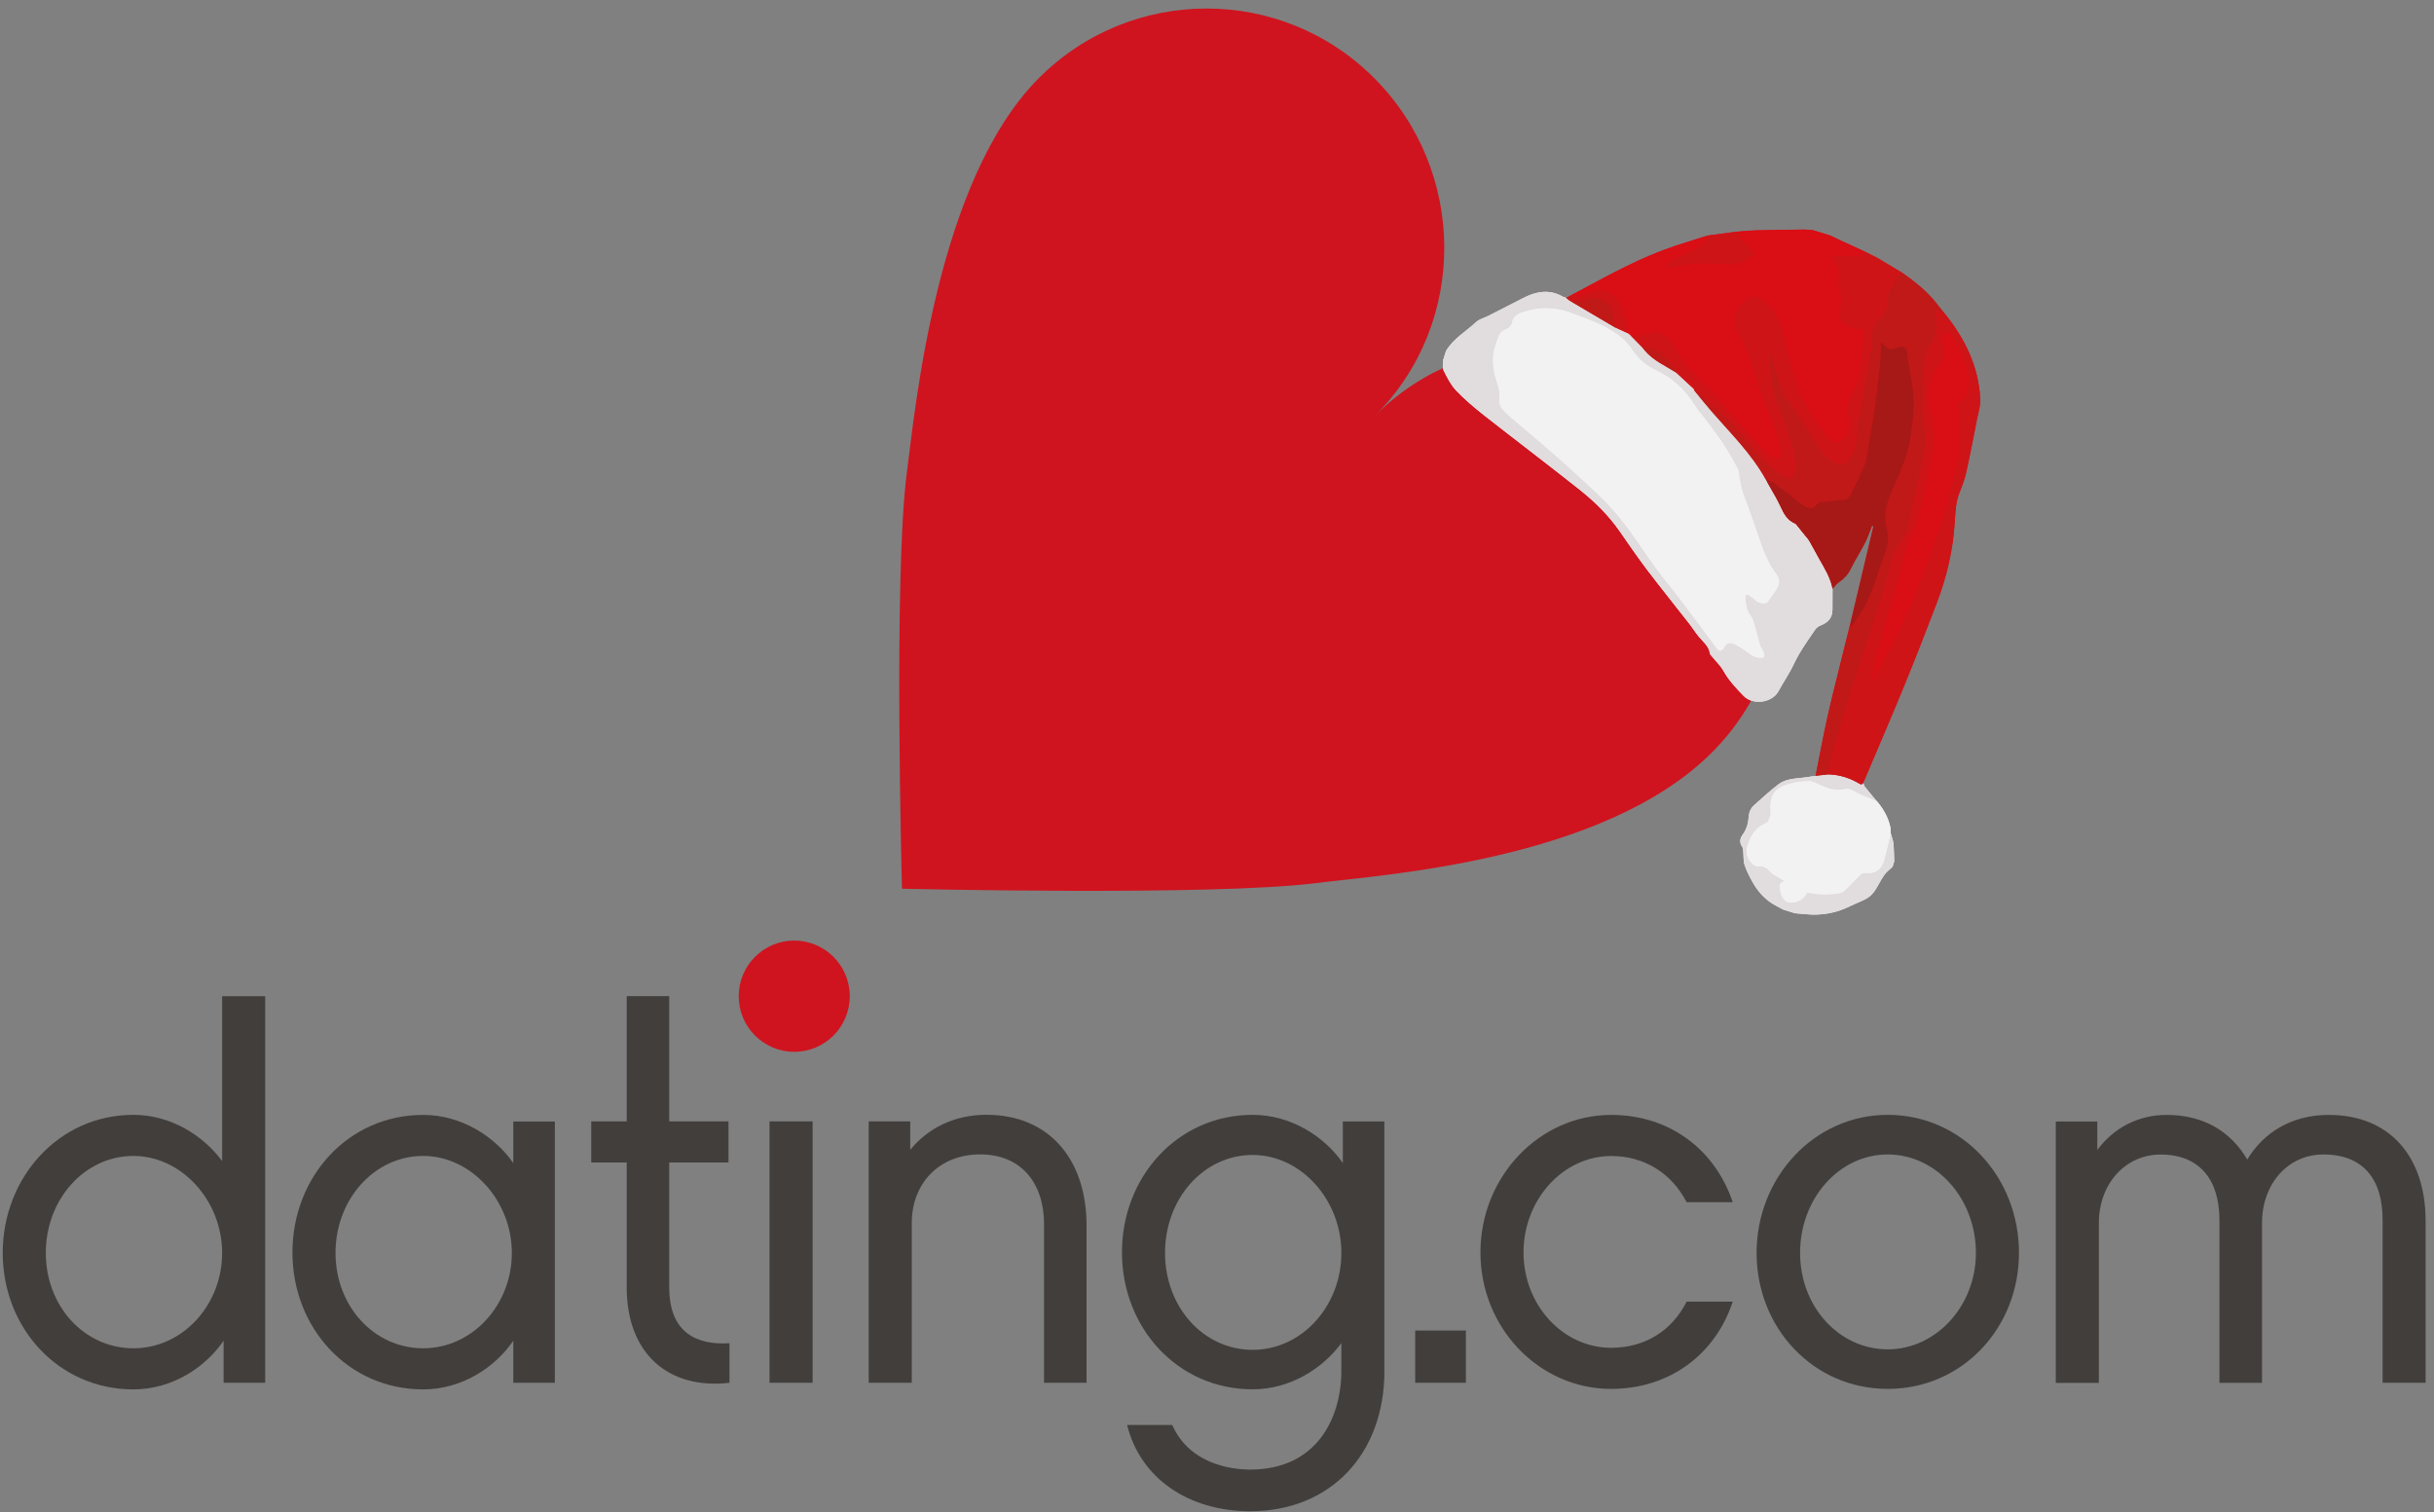<svg width="264" height="164" viewBox="0 0 264 164" fill="none" xmlns="http://www.w3.org/2000/svg">
    <rect x="0" y="0" width="264" height="164" fill="#808080" stroke="none"/>
    <path d="M149.191 45.035C159.231 34.971 159.093 18.522 149.046 8.466C139.007 -1.591 122.723 -1.591 112.683 8.466C101.59 19.577 99.277 44.24 98.353 51.314C96.895 62.494 97.834 96.395 97.834 96.395C97.834 96.395 131.601 97.205 142.74 95.783C149.833 94.873 173.904 93.412 185.692 81.605C195.731 71.541 195.731 55.237 185.692 45.181C175.645 35.124 159.223 34.979 149.184 45.043" fill="#CF141F"/>
    <path d="M28.757 149.98H24.253V145.414C22.275 148.328 18.649 150.699 14.473 150.699C6.342 150.699 0.296 144.038 0.296 135.893C0.296 127.749 6.342 120.92 14.473 120.92C18.542 120.92 22.054 123.176 24.092 125.929V108.049H28.765V149.987L28.757 149.98ZM14.473 125.378C9.144 125.378 4.968 130.112 4.968 135.893C4.968 141.675 9.144 146.24 14.473 146.24C19.802 146.24 24.092 141.56 24.092 135.893C24.092 130.227 19.695 125.378 14.473 125.378Z" fill="#423E3C"/>
    <path d="M60.181 149.98H55.676V145.414C53.699 148.328 50.073 150.699 45.897 150.699C37.766 150.699 31.719 144.038 31.719 135.84C31.719 127.642 37.766 120.927 45.897 120.927C50.073 120.927 53.699 123.298 55.676 126.158V121.646H60.181V149.995V149.98ZM45.897 125.378C40.568 125.378 36.392 130.112 36.392 135.893C36.392 141.675 40.568 146.24 45.897 146.24C51.225 146.24 55.516 141.56 55.516 135.893C55.516 130.227 51.118 125.378 45.897 125.378Z" fill="#423E3C"/>
    <path d="M79.129 149.98C72.533 150.752 67.975 146.844 67.975 139.633V126.089H64.128V121.631H67.975V108.042H72.587V121.631H79.015V126.089H72.587V139.633C72.587 144.642 75.663 145.911 79.122 145.689V149.98H79.129Z" fill="#423E3C"/>
    <path d="M88.138 149.98H83.466V121.631H88.138V149.98Z" fill="#423E3C"/>
    <path d="M117.859 149.98H113.24V132.75C113.24 128.399 110.82 125.21 106.316 125.21C101.812 125.21 98.895 128.399 98.895 132.643V149.98H94.223V121.631H98.727V124.713C100.651 122.342 103.56 120.912 106.973 120.912C113.897 120.912 117.852 125.868 117.852 132.911V149.972L117.859 149.98Z" fill="#423E3C"/>
    <path d="M150.161 148.664C150.161 157.749 144.282 163.913 135.602 163.913C128.899 163.913 123.677 160.334 122.249 154.553H127.143C129.013 158.789 133.518 159.394 135.602 159.394C142.855 159.394 145.489 153.78 145.489 148.657V145.682C143.458 148.435 139.938 150.691 135.869 150.691C127.738 150.691 121.692 144.03 121.692 135.832C121.692 127.634 127.738 120.92 135.869 120.92C140.045 120.92 143.672 123.29 145.649 126.15V121.639H150.153V148.664H150.161ZM135.869 125.271C130.54 125.271 126.364 130.005 126.364 135.893C126.364 141.782 130.54 146.408 135.869 146.408C141.198 146.408 145.489 141.675 145.489 135.893C145.489 130.112 141.091 125.271 135.869 125.271Z" fill="#423E3C"/>
    <path d="M158.994 149.98H153.497V144.313H158.994V149.98Z" fill="#423E3C"/>
    <path d="M174.752 150.645C166.949 150.645 160.574 144.038 160.574 135.84C160.574 127.642 166.949 120.927 174.752 120.927C181.073 120.927 186.013 124.667 187.937 130.395H182.936C181.34 127.313 178.432 125.386 174.752 125.386C169.53 125.386 165.247 130.12 165.247 135.84C165.247 141.56 169.53 146.187 174.752 146.187C178.485 146.187 181.401 144.26 182.936 141.178H187.937C186.066 146.906 181.065 150.645 174.752 150.645Z" fill="#423E3C"/>
    <path d="M218.986 135.893C218.986 144.038 212.833 150.645 204.755 150.645C196.678 150.645 190.525 144.038 190.525 135.893C190.525 127.749 196.731 120.92 204.755 120.92C212.779 120.92 218.986 127.634 218.986 135.893ZM214.314 135.893C214.314 130.005 210.023 125.217 204.748 125.217C199.472 125.217 195.243 130.005 195.243 135.893C195.243 141.782 199.526 146.355 204.748 146.355C209.97 146.355 214.314 141.675 214.314 135.893Z" fill="#423E3C"/>
    <path d="M263.098 149.98H258.426V132.314C258.426 127.91 256.334 125.218 251.998 125.218C248.15 125.218 245.348 128.407 245.348 132.651V149.987H240.729V132.322C240.729 127.917 238.53 125.225 234.354 125.225C230.506 125.225 227.651 128.414 227.651 132.659V149.995H222.979V121.646H227.483V124.728C229.239 122.358 231.881 120.927 235.011 120.927C239.019 120.927 241.989 122.748 243.745 125.768C245.501 122.855 248.524 120.927 252.593 120.927C259.136 120.927 263.09 125.386 263.09 132.429V149.987L263.098 149.98Z" fill="#423E3C"/>
    <path d="M92.169 108.049C92.169 111.384 89.474 114.083 86.146 114.083C82.817 114.083 80.122 111.376 80.122 108.049C80.122 104.723 82.825 102.016 86.146 102.016C89.467 102.016 92.169 104.715 92.169 108.049Z" fill="#CF141F"/>
    <path d="M205.358 91.455C205.32 91.095 205.175 90.744 205.076 90.392C205.061 90.162 205.076 89.925 205.03 89.711C204.801 88.671 204.29 87.776 203.618 86.966C203.167 86.431 202.717 85.895 202.282 85.352C202.19 85.238 202.16 85.069 202.098 84.924C201.992 85.1 201.9 85.138 201.686 85.016C200.64 84.389 199.51 84.029 198.281 84.006L196.945 84.159C196.495 84.221 196.037 84.297 195.586 84.35C194.662 84.457 193.685 84.481 192.914 85.062C191.99 85.765 191.128 86.561 190.265 87.333C189.891 87.669 189.708 88.098 189.669 88.625C189.624 89.306 189.44 89.964 189.021 90.529C188.7 90.965 188.654 91.409 188.982 91.876C189.074 92.005 189.066 92.212 189.082 92.38C189.127 92.862 189.082 93.374 189.227 93.818C189.433 94.445 189.746 95.049 190.066 95.63C190.685 96.754 191.525 97.672 192.685 98.269C192.929 98.391 193.166 98.529 193.41 98.659L194.685 99.056C195.09 99.095 195.495 99.125 195.899 99.163C197.586 99.324 199.19 99.033 200.709 98.269C201.289 97.978 201.915 97.772 202.473 97.45C202.801 97.259 203.106 96.961 203.328 96.647C203.709 96.089 203.984 95.462 204.374 94.912C204.61 94.567 204.969 94.315 205.274 94.017L205.458 93.42C205.427 92.77 205.427 92.112 205.366 91.463L205.358 91.455Z" fill="#F2F2F3"/>
    <path d="M170.117 32.195C170.11 32.295 170.094 32.394 170.087 32.494L169.858 32.302L170.117 32.203V32.195Z" fill="#C11918"/>
    <path d="M198.754 66.134C198.754 65.377 198.754 64.628 198.762 63.87C198.533 62.647 197.876 61.622 197.281 60.567C196.93 59.947 196.609 59.313 196.25 58.701C196.105 58.449 195.892 58.234 195.708 58.005C195.472 57.707 195.227 57.408 194.991 57.11C194.899 56.996 194.807 56.85 194.685 56.797C193.876 56.453 193.494 55.78 193.151 55.015C192.754 54.128 192.219 53.302 191.754 52.453C191.67 52.3 191.601 52.139 191.517 51.979C189.982 49.211 187.738 47.008 185.684 44.653C185.035 43.911 184.417 43.131 183.791 42.366C183.753 42.313 183.737 42.236 183.714 42.175L181.829 40.431C180.638 39.682 179.309 39.116 178.378 37.999C178.286 37.885 178.195 37.77 178.111 37.655C177.683 37.219 177.263 36.791 176.836 36.355L176.546 36.149L175.156 35.514C173.576 34.581 171.988 33.648 170.408 32.715L170.186 32.578L170.095 32.493L169.865 32.302C169.751 32.264 169.629 32.249 169.53 32.188C168.117 31.369 166.72 31.568 165.338 32.264C164.033 32.922 162.735 33.595 161.429 34.26C160.979 34.489 160.445 34.612 160.093 34.941C158.994 35.973 157.627 36.73 156.833 38.084L156.543 39.024C156.543 39.399 156.413 39.843 156.566 40.148C156.948 40.921 157.353 41.739 157.933 42.351C158.857 43.322 159.895 44.202 160.948 45.027C164.407 47.742 167.911 50.396 171.354 53.126C172.988 54.426 174.484 55.894 175.683 57.63C176.66 59.037 177.63 60.46 178.668 61.821C180.142 63.764 181.684 65.668 183.18 67.587C183.554 68.061 183.875 68.581 184.257 69.048C184.722 69.614 185.348 70.065 185.463 70.868C185.478 70.983 185.6 71.09 185.684 71.197C186.104 71.717 186.608 72.183 186.929 72.757C187.509 73.797 188.303 74.638 189.12 75.479C190.12 76.512 192.212 76.259 192.914 74.951C193.311 74.217 193.769 73.514 194.174 72.787C194.525 72.16 194.8 71.487 195.174 70.876C195.708 69.988 196.296 69.132 196.884 68.283C197.014 68.092 197.243 67.924 197.464 67.84C198.258 67.534 198.754 67.021 198.754 66.126V66.134Z" fill="#F2F2F3"/>
    <path d="M170.087 32.486L170.179 32.57L170.087 32.486Z" fill="#C11918"/>
    <path d="M212.016 56.651C212.084 55.558 212.115 54.464 212.535 53.417C212.817 52.713 213.085 52.002 213.253 51.268C213.68 49.341 214.047 47.406 214.428 45.471C214.566 44.76 214.818 44.041 214.779 43.33C214.619 39.697 213.069 36.631 210.809 33.87C210.619 33.633 210.428 33.411 210.245 33.166C209.153 31.691 207.74 30.574 206.252 29.534L206.152 29.488C205.29 28.976 204.435 28.463 203.572 27.951C203.083 27.706 202.602 27.469 202.114 27.224C201.442 26.911 200.762 26.605 200.091 26.291C199.541 26.039 198.991 25.779 198.442 25.519L196.655 24.968C196.327 24.946 195.999 24.892 195.67 24.9C193.937 24.915 192.212 24.938 190.479 24.984C189.754 24.999 189.028 25.083 188.303 25.137C187.265 25.274 186.226 25.42 185.188 25.557C183.997 25.932 182.806 26.299 181.615 26.697C178.05 27.882 174.775 29.687 171.477 31.453C171.164 31.622 170.85 31.782 170.537 31.951L170.102 32.203C170.095 32.302 170.079 32.402 170.072 32.501L170.163 32.578L170.385 32.715C171.965 33.648 173.553 34.581 175.133 35.514L176.523 36.149L176.813 36.355C176.943 36.355 177.073 36.363 177.202 36.371C177.073 36.371 176.943 36.363 176.813 36.355C177.241 36.791 177.66 37.219 178.088 37.655C178.18 37.77 178.264 37.885 178.355 38C179.287 39.116 180.615 39.682 181.806 40.431C182.432 41.013 183.066 41.594 183.692 42.175C183.715 42.236 183.73 42.32 183.768 42.366C184.394 43.131 185.012 43.903 185.661 44.653C187.715 47.008 189.96 49.211 191.494 51.979C191.571 52.139 191.647 52.3 191.731 52.453C192.204 53.31 192.731 54.136 193.128 55.015C193.472 55.78 193.853 56.453 194.663 56.797C194.785 56.85 194.876 56.996 194.968 57.11C195.212 57.409 195.449 57.707 195.686 58.005C195.869 58.234 196.083 58.449 196.228 58.701C196.586 59.313 196.907 59.947 197.258 60.567C197.854 61.622 198.51 62.655 198.739 63.871C198.984 63.618 199.197 63.32 199.48 63.129C200.007 62.769 200.404 62.349 200.694 61.767C201.182 60.773 201.785 59.84 202.289 58.854C202.587 58.273 202.786 57.646 203.03 57.041L203.19 57.087C202.358 60.59 201.526 64.085 200.701 67.587C200.343 69.025 199.976 70.463 199.625 71.9C199.136 73.889 198.625 75.869 198.182 77.873C197.724 79.961 197.335 82.064 196.922 84.151L198.258 83.998C199.488 84.021 200.617 84.388 201.663 85.008C201.877 85.138 201.969 85.092 202.076 84.916C202.175 84.687 202.274 84.457 202.373 84.22C203.74 80.985 205.137 77.758 206.473 74.5C207.718 71.464 208.908 68.413 210.077 65.347C211.138 62.548 211.825 59.649 212 56.644L212.016 56.651ZM171.156 32.608C171.331 32.608 171.499 32.601 171.667 32.57C171.507 32.601 171.331 32.6 171.156 32.608ZM178.752 37.655C178.645 37.64 178.546 37.633 178.439 37.633C178.546 37.633 178.653 37.64 178.752 37.655C179.012 37.686 179.256 37.755 179.493 37.854C179.256 37.755 179.012 37.686 178.752 37.655ZM181.852 40.248C181.852 40.294 181.837 40.34 181.837 40.386C181.837 40.34 181.852 40.286 181.852 40.248Z" fill="#DA0E15"/>
    <path d="M198.449 25.519C198.999 25.779 199.548 26.039 200.098 26.291C200.77 26.605 201.449 26.911 202.121 27.224C202.075 27.591 201.824 27.775 201.503 27.828C201.243 27.867 200.976 27.821 200.709 27.806C200.075 27.775 199.434 27.744 198.8 27.714L198.732 27.874C198.816 28.05 198.884 28.241 198.991 28.41C199.312 28.907 199.526 29.412 199.419 30.039C199.35 30.429 199.335 30.887 199.48 31.247C199.762 31.966 199.678 32.654 199.602 33.38C199.548 33.855 199.556 34.352 199.648 34.818C199.724 35.178 201.22 35.897 201.556 35.743C202.045 35.529 202.091 35.805 202.121 36.149C202.137 36.325 202.152 36.501 202.137 36.676C201.999 37.938 201.846 39.193 201.701 40.447C201.617 41.211 201.327 41.892 200.93 42.55C200.678 42.963 200.533 43.475 200.465 43.957C200.396 44.431 200.48 44.936 200.51 45.417C200.564 46.113 200.61 46.771 200.136 47.406C199.61 48.109 198.907 48.216 198.35 47.52C197.785 46.817 197.182 46.136 196.724 45.371C196.075 44.278 195.403 43.169 194.998 41.976C194.349 40.049 193.845 38.053 193.395 36.065C193.059 34.574 192.387 33.358 191.128 32.486C190.57 32.096 190.074 32.073 189.608 32.394C189.402 32.539 189.204 32.692 189.005 32.853C188.181 33.533 187.883 35.025 188.379 35.965C188.753 36.676 189.188 37.357 189.479 38.107C190.326 40.278 190.784 42.596 191.799 44.721C192.181 45.517 192.471 46.366 192.731 47.207C192.922 47.826 193.059 48.469 193.113 49.111C193.158 49.677 192.884 49.822 192.349 49.6C192.12 49.509 191.876 49.386 191.708 49.211C190.776 48.224 189.845 47.23 188.944 46.213C188.013 45.165 187.142 44.064 186.188 43.032C185.264 42.03 184.257 41.112 183.34 40.102C182.73 39.437 182.149 38.749 181.829 37.839C181.638 37.296 181.157 36.768 180.668 36.432C179.981 35.958 179.164 35.912 178.363 36.325C178.149 36.432 177.851 36.371 177.592 36.371C177.332 36.371 177.08 36.363 176.821 36.355L176.53 36.149C176.53 36.072 176.546 35.996 176.53 35.927C176.393 35.231 176.301 34.52 176.088 33.847C175.927 33.319 175.714 32.738 175.347 32.356C174.469 31.446 173.103 31.323 171.934 31.882C171.614 32.035 171.24 32.111 170.881 32.172C170.782 32.188 170.652 32.027 170.537 31.95C170.85 31.782 171.163 31.622 171.476 31.453C174.774 29.687 178.05 27.882 181.615 26.697C182.798 26.307 183.997 25.94 185.188 25.557C184.982 25.917 184.852 26.421 184.547 26.613C183.638 27.171 182.669 27.63 181.691 28.073C181.134 28.326 180.829 28.601 180.867 29.113C181.378 29.029 181.882 28.953 182.386 28.861C182.806 28.784 183.218 28.616 183.638 28.616C184.921 28.616 186.203 28.616 187.486 28.708C188.425 28.777 189.173 28.433 189.891 27.913C190.219 27.668 190.288 27.416 189.982 27.102C189.608 26.72 189.234 26.337 188.883 25.94C188.669 25.695 188.494 25.412 188.295 25.144C189.02 25.091 189.746 25.014 190.471 24.991C192.196 24.945 193.929 24.922 195.662 24.907C195.991 24.907 196.319 24.953 196.647 24.976L198.434 25.527L198.449 25.519Z" fill="#DA0E15"/>
    <path d="M156.833 38.084C157.62 36.73 158.986 35.973 160.093 34.941C160.445 34.612 160.979 34.489 161.429 34.26C162.735 33.595 164.033 32.922 165.338 32.264C166.72 31.568 168.117 31.369 169.53 32.188C169.629 32.249 169.751 32.264 169.865 32.302L170.095 32.493L170.186 32.57L170.408 32.708L175.156 35.507L176.546 36.141L176.836 36.348C177.263 36.784 177.683 37.212 178.111 37.648C178.202 37.763 178.286 37.877 178.378 37.992C179.309 39.108 180.638 39.674 181.829 40.424L183.714 42.167C183.737 42.228 183.753 42.313 183.791 42.358C184.417 43.123 185.035 43.896 185.684 44.645C187.738 47.001 189.982 49.203 191.517 51.971C191.593 52.132 191.67 52.292 191.754 52.445C192.227 53.302 192.754 54.128 193.151 55.007C193.494 55.772 193.876 56.445 194.685 56.789C194.807 56.843 194.899 56.988 194.991 57.103C195.235 57.401 195.472 57.699 195.708 57.997C195.892 58.227 196.105 58.441 196.25 58.693C196.609 59.305 196.93 59.94 197.281 60.559C197.876 61.615 198.533 62.647 198.762 63.863C198.762 64.62 198.754 65.369 198.754 66.126C198.754 67.021 198.266 67.534 197.464 67.84C197.243 67.924 197.021 68.092 196.884 68.283C196.288 69.132 195.708 69.988 195.174 70.876C194.8 71.487 194.525 72.16 194.174 72.787C193.769 73.522 193.303 74.217 192.914 74.951C192.212 76.259 190.12 76.512 189.12 75.479C188.303 74.638 187.509 73.797 186.929 72.757C186.608 72.183 186.104 71.717 185.684 71.197C185.6 71.097 185.478 70.983 185.463 70.868C185.348 70.065 184.722 69.614 184.257 69.048C183.875 68.581 183.554 68.069 183.18 67.587C181.676 65.66 180.142 63.764 178.668 61.821C177.63 60.452 176.668 59.037 175.683 57.63C174.477 55.894 172.988 54.426 171.354 53.126C167.911 50.388 164.407 47.742 160.948 45.027C159.895 44.194 158.857 43.322 157.933 42.351C157.353 41.731 156.948 40.921 156.566 40.148C156.413 39.843 156.543 39.407 156.543 39.024L156.833 38.084ZM170.133 33.847C168.552 33.304 166.957 33.312 165.376 33.794C164.781 33.977 164.178 34.184 164.017 34.964C163.941 35.338 163.651 35.636 163.216 35.782C162.972 35.866 162.697 36.126 162.605 36.371C162.345 37.021 162.071 37.701 161.994 38.389C161.91 39.086 161.941 39.843 162.109 40.523C162.33 41.441 162.758 42.305 162.636 43.284C162.567 43.85 162.857 44.301 163.223 44.66C163.712 45.15 164.262 45.586 164.789 46.037C166.086 47.138 167.392 48.232 168.674 49.348C169.713 50.251 170.721 51.184 171.728 52.117C172.675 52.996 173.637 53.852 174.515 54.793C175.332 55.665 176.072 56.613 176.782 57.577C177.76 58.907 178.66 60.307 179.638 61.638C180.424 62.708 181.294 63.725 182.096 64.781C183.111 66.111 184.096 67.457 185.089 68.795C185.409 69.224 185.73 69.644 186.035 70.08C186.486 70.723 186.707 70.722 187.066 70.149C187.356 69.698 187.585 69.644 188.089 69.851C188.333 69.95 188.562 70.096 188.791 70.225C189.463 70.615 190.005 71.235 190.83 71.334C190.998 71.357 191.257 71.342 191.341 71.243C191.418 71.143 191.357 70.891 191.296 70.73C191.196 70.486 190.998 70.279 190.921 70.034C190.685 69.262 190.502 68.467 190.28 67.687C190.189 67.381 190.105 67.037 189.906 66.799C189.41 66.211 189.372 65.507 189.303 64.803C189.272 64.49 189.494 64.421 189.746 64.589C190.013 64.773 190.273 64.972 190.517 65.178C190.853 65.469 191.555 65.545 191.746 65.278C192.09 64.803 192.425 64.322 192.738 63.825C193.059 63.312 193.051 62.762 192.685 62.295C191.715 61.041 191.212 59.557 190.7 58.104C190.196 56.682 189.761 55.244 189.181 53.845C188.929 53.241 188.83 52.575 188.685 51.925C188.608 51.596 188.669 51.214 188.524 50.931C188.051 50.014 187.539 49.103 186.974 48.239C186.432 47.398 185.814 46.603 185.218 45.792C184.745 45.15 184.195 44.561 183.776 43.888C182.707 42.175 181.294 40.906 179.454 40.08C178.943 39.85 178.454 39.498 178.042 39.116C177.599 38.711 177.225 38.214 176.882 37.717C176.095 36.577 174.942 35.889 173.759 35.292C172.606 34.711 171.354 34.313 170.148 33.839L170.133 33.847Z" fill="#E1DCDD"/>
    <path d="M205.076 90.391C205.175 90.743 205.32 91.095 205.358 91.454C205.427 92.104 205.427 92.754 205.45 93.412L205.267 94.008C204.961 94.307 204.602 94.559 204.366 94.903C203.976 95.454 203.709 96.088 203.32 96.639C203.098 96.953 202.793 97.251 202.465 97.442C201.9 97.763 201.281 97.97 200.701 98.26C199.182 99.025 197.586 99.316 195.892 99.155C195.487 99.117 195.082 99.086 194.678 99.048L193.403 98.65C193.158 98.52 192.922 98.383 192.677 98.26C191.517 97.664 190.677 96.746 190.059 95.622C189.738 95.041 189.425 94.444 189.219 93.81C189.074 93.358 189.127 92.854 189.074 92.372C189.059 92.196 189.066 91.99 188.975 91.867C188.646 91.393 188.692 90.95 189.013 90.521C189.433 89.955 189.616 89.298 189.662 88.617C189.692 88.089 189.883 87.661 190.257 87.325C191.128 86.552 191.983 85.757 192.906 85.053C193.678 84.472 194.655 84.449 195.579 84.342C196.037 84.289 196.487 84.22 196.937 84.151L198.273 83.998C199.503 84.021 200.633 84.388 201.678 85.007C201.892 85.138 201.984 85.092 202.091 84.916C202.152 85.061 202.182 85.229 202.274 85.344C202.709 85.887 203.167 86.422 203.61 86.958C202.976 86.69 202.35 86.407 201.717 86.147C201.182 85.925 200.724 85.459 200.083 85.604C199.121 85.826 198.258 85.543 197.403 85.153C197.021 84.977 196.624 84.74 196.235 84.74C195.563 84.74 194.884 84.824 194.227 84.992C192.433 85.443 191.906 86.231 192.036 88.128C192.036 88.235 192.074 88.349 192.036 88.433C191.906 88.724 191.822 89.152 191.601 89.252C190.708 89.626 190.12 90.261 189.761 91.125C189.517 91.714 189.303 92.318 189.563 92.976C189.761 93.481 190.311 94.047 190.738 93.986C191.372 93.894 191.723 94.23 192.097 94.635C192.303 94.85 192.593 94.98 192.853 95.14C193.067 95.27 193.281 95.4 193.54 95.553C192.968 95.851 192.945 95.951 193.113 96.754C193.25 97.389 193.624 97.817 194.021 97.886C194.876 98.039 195.746 97.45 195.983 96.815C196.479 96.884 196.976 96.983 197.472 97.006C197.968 97.029 198.48 97.014 198.976 96.96C199.319 96.922 199.732 96.884 199.976 96.677C200.594 96.142 201.129 95.515 201.724 94.941C201.854 94.811 202.075 94.681 202.236 94.697C203.358 94.804 204.053 94.383 204.358 93.29C204.625 92.334 204.832 91.37 205.068 90.406L205.076 90.391Z" fill="#E1DCDD"/>
    <path d="M198.274 83.998L196.938 84.151C197.357 82.056 197.739 79.953 198.197 77.873C198.64 75.876 199.151 73.888 199.64 71.9C199.991 70.462 200.358 69.025 200.717 67.587L200.747 68.114C201.03 67.686 201.243 67.334 201.48 67.006C202.305 65.859 202.854 64.566 203.335 63.251C203.664 62.348 203.908 61.408 204.282 60.521C204.709 59.519 204.923 58.494 204.648 57.462C204.259 55.97 204.595 54.632 205.19 53.294C205.702 52.147 206.198 50.992 206.61 49.814C206.916 48.927 207.145 47.994 207.275 47.061C207.45 45.792 207.626 44.507 207.565 43.238C207.504 41.869 207.168 40.515 206.962 39.154C206.908 38.802 206.901 38.443 206.809 38.106C206.687 37.67 206.442 37.556 206 37.663C205.702 37.739 205.412 37.877 205.106 37.915C204.961 37.938 204.763 37.831 204.641 37.724C204.442 37.556 204.282 37.342 204.106 37.143L203.992 37.204C203.977 37.846 203.999 38.496 203.938 39.139C203.778 40.752 203.595 42.366 203.389 43.972C203.244 45.081 203.037 46.182 202.854 47.291C202.709 48.178 202.556 49.065 202.396 49.952C202.358 50.158 202.289 50.357 202.205 50.548C201.77 51.481 201.335 52.414 200.892 53.347C200.656 53.844 200.449 54.326 199.701 54.273C199.098 54.227 198.48 54.472 197.877 54.441C197.35 54.41 197.09 54.632 196.823 54.999C196.747 55.099 196.533 55.175 196.403 55.145C196.105 55.076 195.785 54.992 195.54 54.816C194.487 54.028 193.471 53.194 192.418 52.407C192.158 52.216 191.815 52.132 191.509 51.994C189.975 49.225 187.73 47.023 185.677 44.668C185.028 43.926 184.409 43.146 183.783 42.381C183.745 42.328 183.73 42.251 183.707 42.19C184.005 42.404 184.325 42.595 184.593 42.848C185.738 43.895 186.921 44.912 187.99 46.029C189.127 47.222 190.135 48.537 191.235 49.761C192.006 50.625 192.884 51.367 193.952 51.849C194.082 51.91 194.395 51.849 194.441 51.757C194.601 51.451 194.777 51.099 194.762 50.778C194.678 49.363 194.265 48.017 193.815 46.687C193.456 45.624 193.013 44.591 192.632 43.544C192.158 42.236 192.036 40.859 191.96 39.483C191.937 39.1 191.937 38.718 191.922 38.336L192.09 38.297C192.158 38.489 192.25 38.672 192.296 38.871C192.708 40.752 193.273 42.557 194.456 44.148C195.449 45.478 196.266 46.939 197.197 48.323C197.739 49.126 198.304 49.906 199.281 50.296C199.701 50.464 200.007 50.395 200.243 50.151C200.541 49.845 200.732 49.432 200.976 49.072C201.358 48.507 201.396 47.864 201.411 47.207C201.411 46.794 201.35 46.373 201.411 45.968C201.511 45.379 201.709 44.805 201.831 44.224C201.953 43.62 202.022 43.001 202.129 42.389C202.35 41.142 202.595 39.903 202.801 38.657C202.915 37.93 203.06 37.188 203.03 36.462C202.999 35.713 203.274 35.124 203.77 34.665C204.496 33.992 204.801 33.212 204.702 32.241C204.687 32.111 204.732 31.958 204.793 31.835C204.946 31.522 205.114 31.216 205.282 30.91C205.557 30.421 205.641 29.801 206.259 29.549C207.748 30.589 209.16 31.705 210.252 33.181C210.428 33.426 210.626 33.648 210.817 33.885C210.718 33.87 210.611 33.854 210.512 33.831C210.336 33.785 210.168 33.724 209.993 33.671C209.977 33.87 209.909 34.084 209.97 34.252C210.29 35.17 209.909 36.026 209.771 36.906C209.763 36.974 209.718 37.051 209.672 37.097C209.252 37.54 209.023 38.068 208.947 38.672C208.863 39.36 208.725 40.041 208.656 40.729C208.603 41.257 208.618 41.792 208.595 42.328C208.557 43.498 208.473 44.652 208.687 45.822C208.84 46.648 208.962 47.528 208.832 48.338C208.504 50.334 208.023 52.3 207.603 54.28C207.496 54.785 207.381 55.29 207.305 55.802C207.16 56.781 206.908 57.722 206.351 58.548C205.855 59.289 205.397 60.039 205.183 60.926C204.977 61.76 204.77 62.593 204.511 63.411C203.824 65.606 203.106 67.793 202.404 69.988C201.572 72.588 200.732 75.188 199.915 77.796C199.747 78.331 199.655 78.889 199.495 79.425C199.381 79.823 199.159 80.19 199.06 80.587C198.777 81.727 198.533 82.874 198.274 84.021V83.998Z" fill="#C11918"/>
    <path d="M191.517 51.971C191.822 52.108 192.166 52.185 192.425 52.384C193.479 53.171 194.494 54.005 195.548 54.793C195.785 54.968 196.113 55.053 196.411 55.121C196.533 55.152 196.754 55.076 196.83 54.976C197.098 54.609 197.365 54.395 197.884 54.418C198.487 54.456 199.106 54.204 199.709 54.25C200.457 54.311 200.655 53.821 200.9 53.324C201.342 52.399 201.785 51.466 202.213 50.525C202.297 50.342 202.365 50.135 202.404 49.929C202.564 49.042 202.717 48.155 202.862 47.268C203.045 46.159 203.251 45.058 203.396 43.949C203.61 42.343 203.785 40.729 203.946 39.116C204.007 38.473 203.984 37.823 203.999 37.181L204.114 37.12C204.289 37.319 204.45 37.533 204.648 37.701C204.77 37.808 204.969 37.907 205.114 37.892C205.419 37.854 205.709 37.716 206.007 37.64C206.45 37.533 206.694 37.64 206.816 38.083C206.908 38.42 206.916 38.779 206.969 39.131C207.183 40.492 207.511 41.846 207.572 43.215C207.633 44.484 207.458 45.776 207.282 47.038C207.152 47.971 206.931 48.904 206.618 49.791C206.213 50.977 205.709 52.131 205.198 53.271C204.602 54.617 204.266 55.955 204.656 57.439C204.923 58.471 204.709 59.503 204.289 60.498C203.915 61.385 203.671 62.318 203.343 63.228C202.862 64.543 202.312 65.835 201.488 66.983C201.251 67.319 201.037 67.663 200.755 68.091L200.724 67.564L203.213 57.064L203.053 57.018C202.808 57.622 202.61 58.249 202.312 58.831C201.808 59.817 201.205 60.75 200.716 61.744C200.426 62.325 200.029 62.746 199.503 63.105C199.22 63.297 199.006 63.595 198.762 63.847C198.533 62.623 197.876 61.599 197.281 60.544C196.93 59.924 196.609 59.289 196.25 58.678C196.105 58.425 195.891 58.211 195.708 57.982C195.472 57.683 195.227 57.385 194.991 57.087C194.899 56.972 194.807 56.827 194.685 56.773C193.876 56.429 193.494 55.756 193.151 54.992C192.754 54.104 192.219 53.279 191.754 52.43C191.67 52.277 191.601 52.116 191.517 51.956V51.971Z" fill="#A61917"/>
    <path d="M198.273 83.998C198.533 82.851 198.777 81.704 199.06 80.564C199.159 80.167 199.373 79.8 199.495 79.402C199.655 78.867 199.747 78.308 199.915 77.773C200.739 75.165 201.572 72.565 202.404 69.965C203.106 67.77 203.824 65.583 204.511 63.389C204.77 62.57 204.984 61.737 205.183 60.903C205.396 60.024 205.854 59.267 206.351 58.525C206.908 57.699 207.16 56.758 207.305 55.779C207.381 55.267 207.496 54.762 207.603 54.258C208.023 52.277 208.504 50.312 208.832 48.316C208.962 47.505 208.832 46.626 208.687 45.8C208.473 44.63 208.549 43.467 208.595 42.305C208.611 41.769 208.595 41.234 208.656 40.706C208.725 40.018 208.862 39.338 208.946 38.649C209.023 38.045 209.252 37.517 209.672 37.074C209.718 37.02 209.763 36.952 209.771 36.883C209.908 36.003 210.29 35.147 209.97 34.229C209.908 34.061 209.985 33.839 209.992 33.648C210.16 33.702 210.336 33.763 210.512 33.809C210.611 33.839 210.71 33.847 210.817 33.862C213.077 36.623 214.627 39.697 214.787 43.322C214.817 44.025 214.573 44.752 214.436 45.463C214.054 47.398 213.688 49.34 213.26 51.26C213.1 51.994 212.825 52.713 212.542 53.409C212.122 54.449 212.092 55.55 212.023 56.644C211.848 59.649 211.16 62.54 210.099 65.346C208.931 68.413 207.74 71.464 206.496 74.5C205.167 77.75 203.77 80.977 202.396 84.22C202.297 84.449 202.198 84.679 202.098 84.916C201.991 85.092 201.9 85.13 201.686 85.008C200.64 84.38 199.51 84.021 198.281 83.998H198.273ZM203.083 73.712L203.236 73.766C203.373 73.468 203.503 73.169 203.648 72.879C204.007 72.168 204.358 71.457 204.732 70.761C205.007 70.24 205.351 69.759 205.603 69.231C205.961 68.489 206.259 67.717 206.587 66.96C206.878 66.294 207.198 65.652 207.473 64.979C207.931 63.847 208.389 62.708 208.801 61.553C209.382 59.947 209.962 58.334 210.473 56.705C211.054 54.854 211.596 52.98 212.1 51.107C212.329 50.258 212.512 49.371 212.542 48.499C212.588 47.291 212.458 46.083 212.451 44.874C212.451 44.339 212.023 43.658 212.886 43.352C212.916 43.345 212.924 43.276 212.947 43.238C213.489 42.496 213.55 41.639 213.443 40.791C213.229 39.123 212.451 37.67 211.55 36.286C211.458 36.149 211.153 35.996 211.054 36.057C210.886 36.149 210.71 36.393 210.702 36.577C210.687 37.089 210.748 37.609 210.786 38.129C210.832 38.787 210.741 39.345 210.183 39.835C209.87 40.102 209.725 40.592 209.58 41.012C209.427 41.456 209.382 41.93 209.282 42.397C209.145 43.024 209.046 43.635 209.282 44.27C209.641 45.218 209.748 46.212 209.779 47.23C209.824 48.553 209.519 49.807 209.237 51.076C208.855 52.774 208.511 54.479 208.114 56.177C208 56.666 207.839 57.156 207.595 57.592C207.045 58.555 206.694 59.572 206.465 60.651C206.351 61.178 206.206 61.698 206.068 62.218C205.9 62.876 205.755 63.534 205.564 64.176C204.686 67.097 203.671 69.988 203.137 73.009C203.098 73.246 203.091 73.491 203.068 73.728L203.083 73.712Z" fill="#CF1418"/>
    <path d="M206.252 29.534C205.641 29.779 205.557 30.406 205.274 30.895C205.099 31.201 204.938 31.507 204.786 31.82C204.725 31.943 204.679 32.096 204.694 32.226C204.786 33.197 204.48 33.977 203.763 34.65C203.267 35.109 202.992 35.698 203.022 36.447C203.053 37.174 202.915 37.915 202.793 38.642C202.587 39.889 202.343 41.135 202.121 42.374C202.014 42.986 201.946 43.597 201.824 44.209C201.701 44.798 201.503 45.364 201.404 45.953C201.335 46.358 201.404 46.779 201.404 47.192C201.396 47.842 201.35 48.484 200.969 49.058C200.724 49.417 200.533 49.83 200.236 50.136C199.999 50.381 199.694 50.45 199.274 50.281C198.304 49.884 197.732 49.111 197.189 48.308C196.258 46.924 195.441 45.463 194.449 44.133C193.265 42.542 192.7 40.737 192.288 38.856C192.242 38.657 192.151 38.474 192.082 38.282L191.914 38.321C191.922 38.703 191.929 39.086 191.952 39.468C192.029 40.844 192.151 42.221 192.624 43.529C193.006 44.584 193.449 45.616 193.807 46.672C194.258 48.002 194.67 49.348 194.754 50.763C194.777 51.084 194.594 51.444 194.433 51.742C194.388 51.834 194.075 51.895 193.945 51.834C192.876 51.352 191.998 50.61 191.227 49.746C190.128 48.515 189.12 47.199 187.982 46.014C186.913 44.89 185.73 43.88 184.585 42.833C184.318 42.588 183.997 42.397 183.699 42.175C183.073 41.594 182.44 41.013 181.814 40.431C181.814 40.347 181.859 40.233 181.814 40.179C181.348 39.598 180.905 38.986 180.378 38.466C179.76 37.862 178.974 37.579 178.088 37.648C177.66 37.212 177.241 36.784 176.813 36.348C177.073 36.348 177.324 36.371 177.584 36.363C177.844 36.363 178.149 36.424 178.355 36.317C179.157 35.912 179.974 35.95 180.661 36.424C181.149 36.761 181.63 37.288 181.821 37.831C182.142 38.741 182.722 39.43 183.333 40.095C184.249 41.097 185.264 42.022 186.181 43.024C187.127 44.056 188.005 45.157 188.937 46.205C189.837 47.222 190.761 48.216 191.7 49.203C191.868 49.379 192.113 49.493 192.342 49.593C192.876 49.807 193.151 49.662 193.105 49.103C193.052 48.461 192.914 47.819 192.723 47.199C192.464 46.35 192.166 45.509 191.792 44.714C190.784 42.588 190.326 40.279 189.471 38.099C189.181 37.357 188.738 36.669 188.372 35.958C187.875 35.009 188.165 33.526 188.998 32.845C189.189 32.685 189.395 32.532 189.601 32.386C190.059 32.065 190.555 32.088 191.12 32.478C192.372 33.35 193.044 34.566 193.387 36.057C193.838 38.045 194.342 40.034 194.991 41.968C195.395 43.161 196.067 44.278 196.716 45.364C197.174 46.129 197.785 46.809 198.342 47.513C198.9 48.209 199.594 48.102 200.129 47.398C200.602 46.763 200.556 46.106 200.503 45.41C200.465 44.92 200.388 44.423 200.457 43.949C200.526 43.467 200.671 42.955 200.923 42.542C201.32 41.884 201.602 41.204 201.694 40.439C201.831 39.177 201.984 37.923 202.129 36.669C202.152 36.493 202.129 36.317 202.114 36.141C202.083 35.797 202.037 35.522 201.549 35.736C201.213 35.881 199.716 35.162 199.64 34.811C199.549 34.344 199.541 33.847 199.594 33.373C199.678 32.646 199.762 31.958 199.472 31.239C199.327 30.88 199.35 30.421 199.411 30.031C199.518 29.404 199.304 28.899 198.984 28.402C198.877 28.241 198.808 28.05 198.724 27.867L198.793 27.706C199.426 27.737 200.068 27.767 200.701 27.798C200.969 27.813 201.236 27.859 201.495 27.821C201.816 27.775 202.068 27.584 202.114 27.217L203.572 27.943L206.152 29.48L206.252 29.526V29.534Z" fill="#CF1418"/>
    <path d="M205.076 90.391C204.839 91.355 204.633 92.326 204.366 93.274C204.06 94.36 203.366 94.788 202.243 94.681C202.083 94.666 201.862 94.804 201.732 94.926C201.144 95.5 200.61 96.135 199.984 96.662C199.739 96.869 199.327 96.907 198.984 96.945C198.487 96.999 197.976 97.014 197.48 96.991C196.983 96.968 196.487 96.869 195.991 96.8C195.754 97.442 194.876 98.023 194.029 97.87C193.632 97.802 193.258 97.381 193.12 96.739C192.952 95.943 192.975 95.836 193.548 95.538C193.288 95.377 193.074 95.255 192.861 95.125C192.601 94.964 192.311 94.834 192.105 94.62C191.723 94.223 191.38 93.879 190.746 93.97C190.318 94.031 189.769 93.473 189.57 92.961C189.311 92.303 189.524 91.699 189.769 91.11C190.128 90.246 190.708 89.611 191.609 89.237C191.83 89.145 191.922 88.709 192.044 88.418C192.082 88.334 192.044 88.212 192.044 88.112C191.914 86.216 192.441 85.428 194.235 84.977C194.884 84.816 195.571 84.725 196.243 84.725C196.632 84.725 197.037 84.969 197.411 85.138C198.266 85.528 199.129 85.811 200.091 85.589C200.739 85.444 201.19 85.918 201.724 86.132C202.358 86.392 202.984 86.675 203.618 86.942C204.297 87.753 204.801 88.648 205.03 89.688C205.076 89.909 205.061 90.147 205.076 90.368V90.391Z" fill="#F2F2F3"/>
    <path d="M206.152 29.488L203.572 27.951L206.152 29.488Z" fill="#DA0E15"/>
    <path d="M185.203 25.549L188.318 25.129C188.509 25.397 188.692 25.68 188.906 25.924C189.257 26.322 189.631 26.704 190.005 27.087C190.311 27.4 190.242 27.652 189.914 27.897C189.196 28.417 188.448 28.761 187.509 28.693C186.234 28.601 184.944 28.593 183.661 28.601C183.241 28.601 182.829 28.769 182.409 28.846C181.905 28.937 181.401 29.014 180.89 29.098C180.851 28.585 181.157 28.31 181.714 28.058C182.684 27.614 183.661 27.155 184.569 26.597C184.883 26.406 185.005 25.901 185.211 25.542L185.203 25.549Z" fill="#CF1418"/>
    <path d="M170.4 32.7L170.179 32.562L170.087 32.478C170.095 32.386 170.11 32.286 170.117 32.187L170.553 31.935C170.667 32.011 170.797 32.179 170.896 32.157C171.255 32.095 171.629 32.026 171.95 31.866C173.11 31.308 174.484 31.422 175.362 32.34C175.729 32.722 175.943 33.304 176.103 33.831C176.309 34.504 176.401 35.215 176.546 35.911C176.561 35.98 176.546 36.057 176.546 36.133L175.156 35.498C175.095 34.917 175.126 34.305 174.95 33.755C174.545 32.508 173.11 32.011 171.98 32.485C171.583 32.654 171.095 32.585 170.644 32.631C170.56 32.638 170.484 32.669 170.4 32.692V32.7Z" fill="#CF1418"/>
    <path d="M170.117 32.195C170.11 32.294 170.094 32.394 170.087 32.493L169.858 32.302L170.117 32.203V32.195Z" fill="#C11918"/>
    <path d="M170.133 33.847C171.339 34.321 172.591 34.719 173.744 35.3C174.92 35.896 176.072 36.585 176.866 37.724C177.21 38.221 177.584 38.711 178.027 39.123C178.439 39.506 178.928 39.858 179.439 40.087C181.279 40.913 182.699 42.19 183.76 43.895C184.18 44.568 184.73 45.157 185.203 45.8C185.799 46.61 186.417 47.406 186.959 48.247C187.516 49.119 188.028 50.021 188.509 50.939C188.654 51.222 188.601 51.604 188.669 51.933C188.814 52.575 188.914 53.248 189.166 53.852C189.746 55.252 190.181 56.69 190.685 58.112C191.196 59.565 191.7 61.048 192.67 62.303C193.036 62.777 193.036 63.327 192.723 63.832C192.41 64.329 192.074 64.803 191.731 65.285C191.54 65.553 190.83 65.476 190.502 65.186C190.257 64.972 189.998 64.773 189.73 64.597C189.479 64.429 189.265 64.497 189.288 64.811C189.356 65.507 189.395 66.218 189.891 66.807C190.089 67.044 190.181 67.388 190.265 67.694C190.494 68.474 190.677 69.262 190.906 70.042C190.983 70.287 191.181 70.493 191.28 70.738C191.341 70.898 191.41 71.151 191.326 71.25C191.25 71.357 190.99 71.365 190.815 71.342C189.99 71.242 189.448 70.623 188.776 70.233C188.547 70.103 188.318 69.958 188.074 69.858C187.57 69.652 187.341 69.705 187.051 70.156C186.692 70.722 186.471 70.73 186.02 70.088C185.715 69.652 185.394 69.231 185.073 68.803C184.073 67.465 183.088 66.119 182.081 64.788C181.271 63.733 180.409 62.716 179.622 61.645C178.645 60.314 177.752 58.915 176.767 57.584C176.057 56.621 175.317 55.672 174.5 54.801C173.622 53.86 172.652 53.003 171.713 52.124C170.705 51.191 169.69 50.258 168.659 49.356C167.377 48.239 166.071 47.146 164.773 46.044C164.247 45.593 163.697 45.157 163.208 44.668C162.849 44.301 162.552 43.857 162.62 43.291C162.743 42.312 162.315 41.448 162.094 40.531C161.926 39.85 161.895 39.101 161.979 38.397C162.063 37.709 162.33 37.028 162.59 36.378C162.689 36.133 162.956 35.873 163.201 35.789C163.636 35.644 163.926 35.346 164.002 34.971C164.163 34.191 164.766 33.984 165.361 33.801C166.942 33.319 168.537 33.304 170.117 33.855L170.133 33.847Z" fill="#F2F2F3"/>
    <path d="M170.4 32.7C170.484 32.677 170.56 32.646 170.644 32.639C171.095 32.593 171.583 32.654 171.98 32.493C173.11 32.019 174.546 32.516 174.95 33.763C175.126 34.306 175.095 34.925 175.156 35.506L170.408 32.708L170.4 32.7Z" fill="#C11918"/>
    <path d="M178.103 37.647C178.989 37.586 179.775 37.861 180.394 38.465C180.92 38.985 181.363 39.597 181.829 40.178C181.867 40.232 181.829 40.346 181.829 40.431C180.638 39.681 179.31 39.115 178.378 37.999C178.287 37.884 178.195 37.769 178.111 37.655L178.103 37.647Z" fill="#C11918"/>
    <path d="M170.087 32.485L170.179 32.569L170.087 32.485Z" fill="#C11918"/>
    <path d="M203.091 73.712C203.114 73.475 203.121 73.23 203.16 72.993C203.686 69.972 204.709 67.089 205.587 64.16C205.778 63.511 205.931 62.853 206.091 62.203C206.221 61.683 206.374 61.163 206.488 60.635C206.717 59.557 207.069 58.54 207.618 57.576C207.863 57.148 208.023 56.651 208.137 56.161C208.527 54.464 208.87 52.758 209.26 51.061C209.55 49.791 209.847 48.537 209.802 47.214C209.771 46.197 209.664 45.203 209.305 44.254C209.069 43.62 209.168 43.008 209.305 42.381C209.405 41.922 209.45 41.44 209.603 40.997C209.741 40.576 209.893 40.087 210.206 39.819C210.764 39.337 210.855 38.771 210.809 38.114C210.771 37.594 210.71 37.081 210.725 36.561C210.725 36.378 210.909 36.133 211.077 36.041C211.176 35.988 211.481 36.133 211.573 36.271C212.481 37.655 213.26 39.108 213.466 40.775C213.573 41.631 213.504 42.488 212.97 43.222C212.947 43.26 212.939 43.321 212.909 43.337C212.046 43.635 212.474 44.323 212.474 44.859C212.481 46.067 212.611 47.283 212.565 48.483C212.527 49.355 212.352 50.242 212.123 51.091C211.619 52.972 211.084 54.838 210.496 56.689C209.985 58.318 209.405 59.931 208.824 61.537C208.405 62.692 207.954 63.832 207.496 64.963C207.221 65.629 206.901 66.279 206.61 66.944C206.282 67.701 205.984 68.474 205.626 69.215C205.374 69.743 205.03 70.233 204.755 70.745C204.381 71.441 204.03 72.152 203.671 72.863C203.526 73.154 203.396 73.452 203.259 73.75L203.106 73.697L203.091 73.712Z" fill="#DA0E15"/>
</svg>